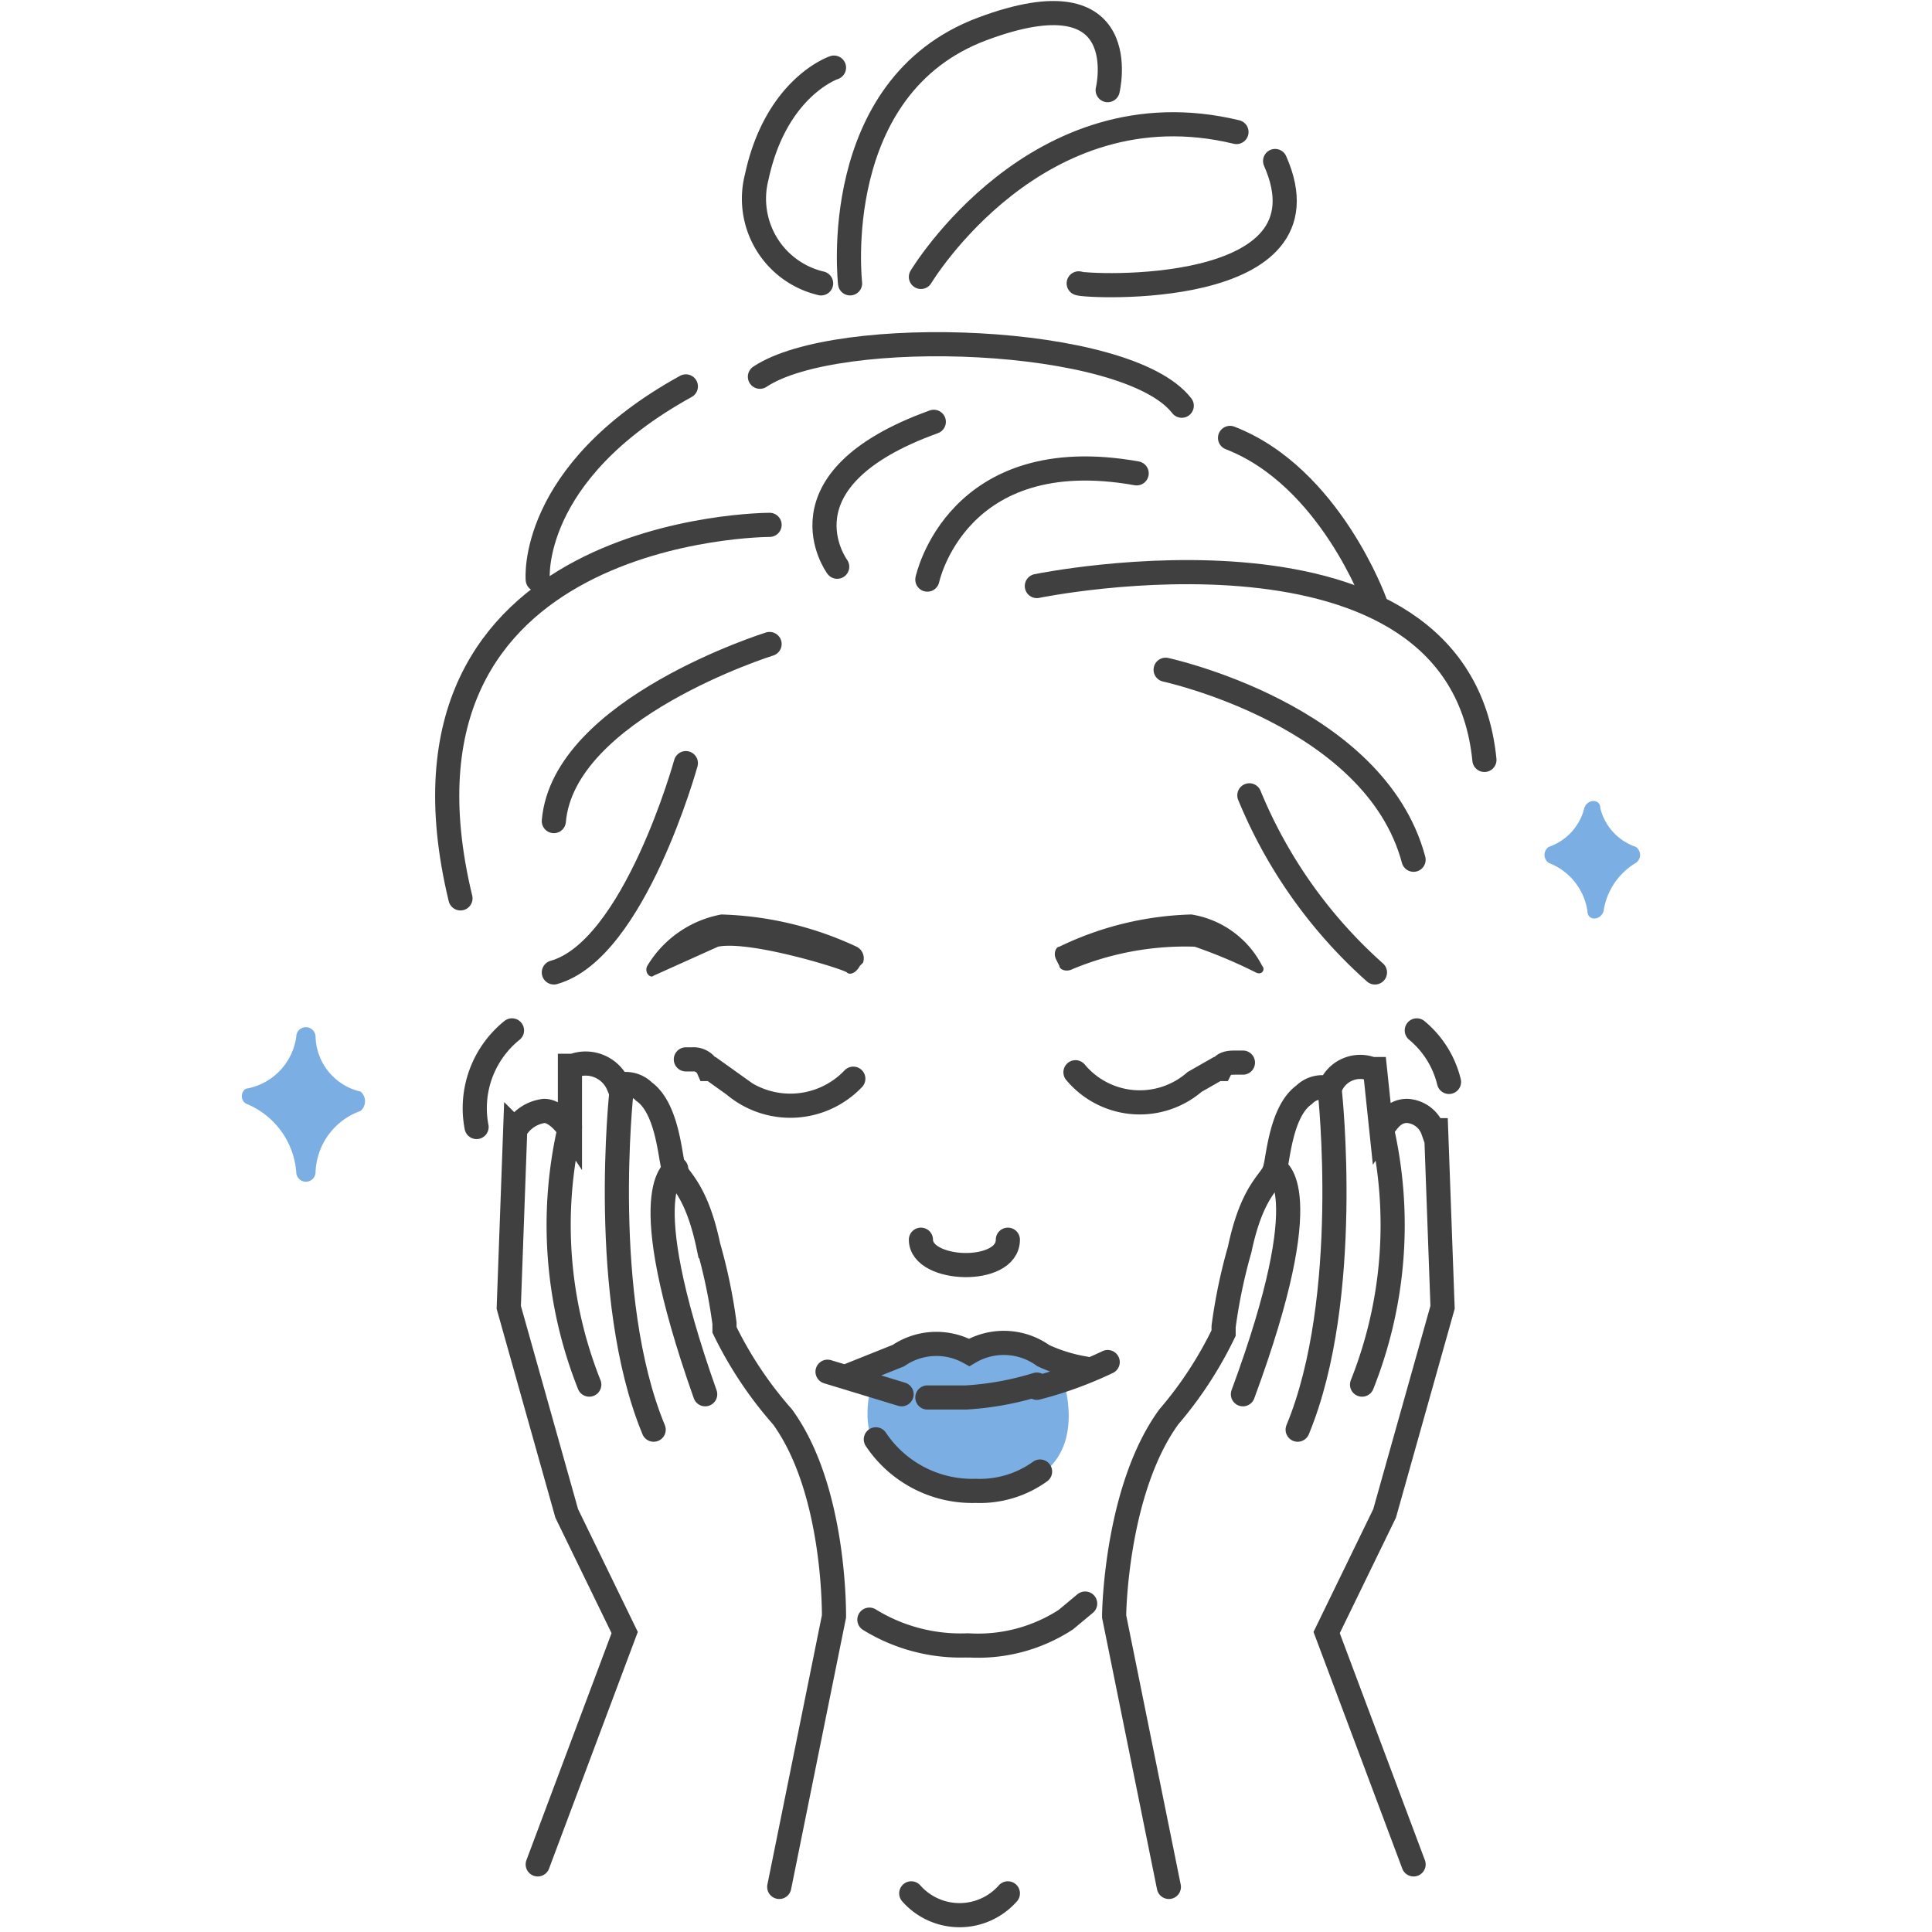 <svg id="Layer_1" data-name="Layer 1" xmlns="http://www.w3.org/2000/svg" width="60" height="60" viewBox="0 0 60 60">
  <defs>
    <style>
      .cls-1 {
        fill: none;
        stroke: #404040;
        stroke-linecap: round;
        stroke-miterlimit: 10;
        stroke-width: 0.75px;
      }

      .cls-2 {
        fill: #7bafe4;
      }

      .cls-3 {
        fill: #404040;
      }
    </style>
  </defs>
  <g>
    <g>
      <path class="cls-1" d="M43.9,57.9l-2.7-7.2L43,47l1.8-6.4-.2-5.5h-.1a.9.9,0,0,0-.8-.6c-.4,0-.6.3-.8.6l-.2-1.9h-.1a1,1,0,0,0-1.3.6.8.8,0,0,0-.8.2c-.7.5-.8,1.9-.9,2.3s-.7.6-1.1,2.5a16.7,16.7,0,0,0-.5,2.4v.2A12,12,0,0,1,36.3,44c-1.6,2.2-1.7,5.9-1.7,6.2l1.7,8.4"/>
      <path class="cls-1" d="M42.9,35a13.4,13.4,0,0,1-.6,8"/>
      <path class="cls-1" d="M39.6,36.3s1.4.5-1,7"/>
      <path class="cls-1" d="M41.3,33.9s.7,6.4-1,10.5"/>
    </g>
    <g>
      <path class="cls-1" d="M16.7,57.9l2.7-7.2L17.6,47l-1.8-6.4.2-5.5h0a1.2,1.2,0,0,1,.9-.6c.3,0,.6.3.8.6V33.1h.1a1.1,1.1,0,0,1,1.4.6.8.8,0,0,1,.8.2c.7.5.8,1.9.9,2.3s.7.6,1.1,2.5a16.7,16.7,0,0,1,.5,2.4v.2A12,12,0,0,0,24.3,44c1.6,2.2,1.6,5.9,1.6,6.2l-1.7,8.4"/>
      <path class="cls-1" d="M17.7,35a13.4,13.4,0,0,0,.6,8"/>
      <path class="cls-1" d="M21,36.3s-1.4.5.9,7"/>
      <path class="cls-1" d="M19.3,33.9s-.7,6.4,1,10.5"/>
    </g>
    <path class="cls-2" d="M27.1,42.9s1.1-1.2,2-1l1.1.2a1.9,1.9,0,0,1,1.1-.3,4.6,4.6,0,0,1,1.7,1s1.3,3.6-2.9,3.5S27.1,42.9,27.1,42.9Z"/>
    <path class="cls-1" d="M30,51.1a5.4,5.4,0,0,1-3-.8"/>
    <path class="cls-1" d="M30.1,51.1a5,5,0,0,0,3-.8l.6-.5"/>
    <path class="cls-1" d="M15.9,32a3.1,3.1,0,0,0-1.1,3"/>
    <path class="cls-1" d="M44,32a3,3,0,0,1,1,1.6"/>
    <path class="cls-1" d="M31.3,38.5c0,1.1-2.7,1-2.7,0"/>
    <path class="cls-1" d="M32.2,43.1a12.1,12.1,0,0,0,2.2-.8"/>
    <path class="cls-1" d="M28.8,43.4H30a9.3,9.3,0,0,0,2.2-.4"/>
    <path class="cls-1" d="M25.7,42.6l2.3.7"/>
    <path class="cls-1" d="M26.4,42.7l1.5-.6a2.1,2.1,0,0,1,2.2-.1,2.1,2.1,0,0,1,2.3.1,5,5,0,0,0,1.3.4"/>
    <path class="cls-1" d="M27.2,44.7a3.6,3.6,0,0,0,3.1,1.6,3.2,3.2,0,0,0,2-.6"/>
    <path class="cls-3" d="M32.9,30c0,.1.2.2.4.1a9.1,9.1,0,0,1,3.8-.7,15.4,15.4,0,0,1,1.9.8c.2.1.3-.1.2-.2A3,3,0,0,0,37,28.4a10,10,0,0,0-4.1,1c-.1,0-.2.2-.1.4Z"/>
    <path class="cls-3" d="M26.7,30c-.1.2-.3.3-.4.2s-3-1-4-.8l-2,.9c-.1.1-.3-.1-.2-.3a3.4,3.4,0,0,1,2.3-1.6,10.6,10.6,0,0,1,4.2,1,.4.4,0,0,1,.2.5Z"/>
    <path class="cls-1" d="M21.3,32.9h.2a.5.5,0,0,1,.5.3h.1l.7.5a2.7,2.7,0,0,0,3.7-.2"/>
    <path class="cls-1" d="M38.6,33h-.2c-.2,0-.4,0-.5.2h-.1l-.7.4a2.6,2.6,0,0,1-3.7-.3"/>
    <path class="cls-1" d="M28.3,58.8a2,2,0,0,0,3,0"/>
    <path class="cls-1" d="M25.5,8.8a2.7,2.7,0,0,1-2-3.3c.6-2.8,2.4-3.4,2.4-3.4"/>
    <path class="cls-1" d="M26.4,8.8S25.7,2.7,30.5.9s3.9,1.9,3.9,1.9"/>
    <path class="cls-1" d="M33.5,8.8c.2.1,8,.5,6.1-3.8"/>
    <path class="cls-1" d="M28.6,8.6s3.6-6,9.8-4.5"/>
    <path class="cls-1" d="M36.7,12.6C35,10.4,26,10.1,23.6,11.7"/>
    <path class="cls-1" d="M26,17.6s-2-2.7,3-4.5"/>
    <path class="cls-1" d="M42.7,30.2a15,15,0,0,1-3.9-5.5"/>
    <path class="cls-1" d="M36.2,20.8s6.5,1.4,7.7,5.9"/>
    <path class="cls-1" d="M32.2,18.2s13.1-2.7,13.9,5.4"/>
    <path class="cls-1" d="M21.3,23.7s-1.6,5.8-4.1,6.5"/>
    <path class="cls-1" d="M23.9,20s-6.4,2-6.7,5.5"/>
    <path class="cls-1" d="M23.9,16.3s-12.4,0-9.6,11.6"/>
    <path class="cls-1" d="M16.7,18s-.3-3.3,4.6-6"/>
    <path class="cls-1" d="M42.7,18.7s-1.4-3.9-4.5-5.1"/>
    <path class="cls-1" d="M28.8,18s.9-4.3,6.5-3.3"/>
  </g>
  <path class="cls-2" d="M49.2,25.1a1.7,1.7,0,0,1-1.1,1.2.3.3,0,0,0,0,.5,1.9,1.9,0,0,1,1.2,1.5c0,.3.4.3.5,0a2.1,2.1,0,0,1,1-1.5.3.3,0,0,0,0-.5,1.7,1.7,0,0,1-1.1-1.2C49.7,24.8,49.3,24.8,49.2,25.1Z"/>
  <path class="cls-2" d="M9.2,32.2a1.9,1.9,0,0,1-1.5,1.6c-.2,0-.3.4,0,.5a2.5,2.5,0,0,1,1.5,2.1.3.3,0,0,0,.6,0,2.1,2.1,0,0,1,1.4-1.9.4.4,0,0,0,0-.6,1.8,1.8,0,0,1-1.4-1.7A.3.3,0,0,0,9.2,32.2Z"/>
</svg>
